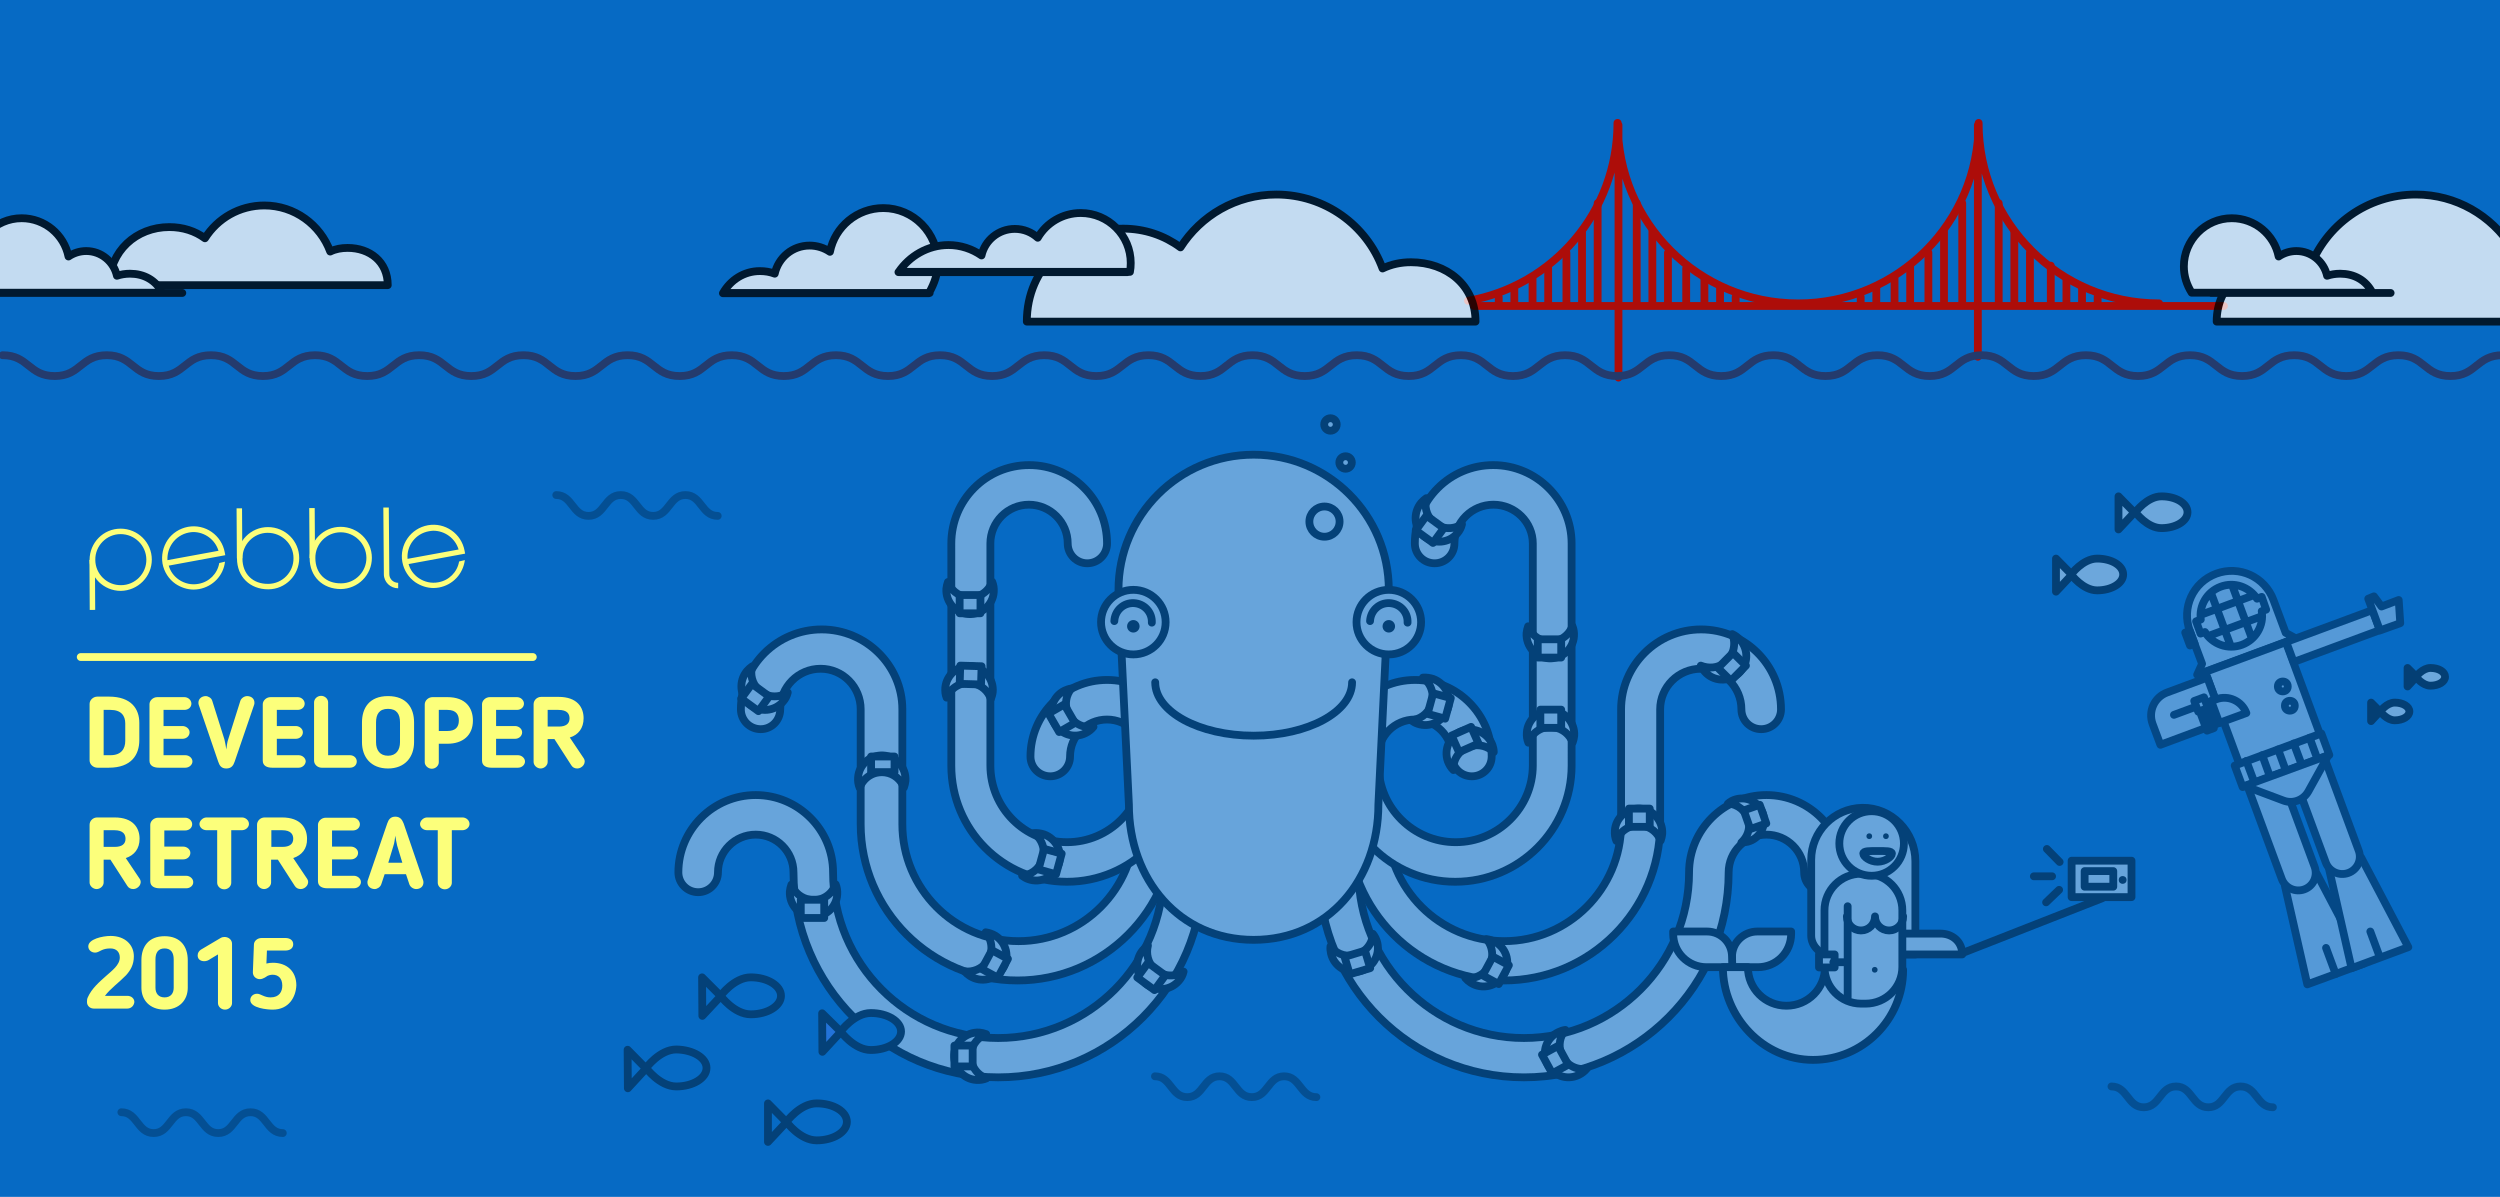 <svg xmlns="http://www.w3.org/2000/svg" viewBox="0 0 960 459.6"><path fill="#066AC4" d="M0 0h960v460H0z"/><g opacity=".41" fill="#FFF" stroke="#000" stroke-width="3" stroke-linecap="round" stroke-linejoin="round" stroke-miterlimit="10"><path d="M815.3 220.6c0 3.4-4.5 6.1-10 6.1s-10-6.1-10-6.1 4.5-6.1 10-6.1c5.6 0 10 2.7 10 6.1z"/><path d="M789.5 214.5l6.1 6.2-6.1 6.5z"/></g><g opacity=".41" fill="#FFF" stroke="#000" stroke-width="3" stroke-linecap="round" stroke-linejoin="round" stroke-miterlimit="10"><path d="M840 196.7c0 3.4-4.5 6.1-10 6.1s-10-6.1-10-6.1 4.5-6.1 10-6.1c5.6 0 10 2.7 10 6.1zM813.5 190.6l6.1 6.2-6.1 6.5z"/></g><path fill="none" stroke="#000" stroke-width="3" stroke-linecap="round" stroke-linejoin="round" stroke-miterlimit="10" d="M213.6 190.1c6.2 0 6.2 8 12.4 8s6.2-8 12.4-8 6.2 8 12.4 8 6.2-8 12.4-8 6.2 8 12.4 8M46.6 427.1c6.2 0 6.2 8 12.4 8s6.2-8 12.4-8 6.2 8 12.4 8 6.2-8 12.4-8 6.2 8 12.4 8M443.5 413.3c6.2 0 6.2 8 12.4 8s6.2-8 12.4-8 6.2 8 12.4 8 6.2-8 12.4-8 6.2 8 12.4 8M810.8 417.2c6.2 0 6.2 8 12.4 8s6.2-8 12.4-8 6.2 8 12.4 8 6.2-8 12.4-8 6.2 8 12.4 8" opacity=".25"/><g opacity=".39"><circle fill="#FFF" stroke="#000" stroke-width="3" stroke-linecap="round" stroke-linejoin="round" stroke-miterlimit="10" cx="510.9" cy="163" r="2.4"/><g fill="#FFF" stroke="#000" stroke-width="3" stroke-linecap="round" stroke-linejoin="round" stroke-miterlimit="10"><path d="M383.3 413.7c-43.3 0-78.6-35.3-78.6-78.7 0-8-6.5-14.5-14.5-14.5s-14.5 6.5-14.5 14.5c0 4.2-3.4 7.6-7.6 7.6-4.2 0-7.6-3.4-7.6-7.6 0-16.3 13.3-29.7 29.7-29.7 16.3 0 29.7 13.3 29.7 29.7 0 35 28.5 63.6 63.4 63.6s63.4-28.5 63.4-63.6c0-4.2 3.4-7.6 7.6-7.6 4.2 0 7.6 3.4 7.6 7.6 0 43.4-35.3 78.7-78.6 78.7z"/><path d="M390.7 376.5c-33.1 0-60.2-26.9-60.2-60v-44.1c0-8.6-6.8-15.6-15.4-15.6-8.6 0-15.5 7-15.5 15.6 0 4.2-3.3 7.6-7.5 7.6s-7.6-3.4-7.6-7.6c0-16.9 14-30.7 31-30.7s31 13.8 31 30.7v44.1c0 24.7 19.9 44.9 44.6 44.9 24.7 0 44.7-20.1 44.7-44.9 0-4.2 3.3-7.6 7.5-7.6s7.5 3.4 7.5 7.6c0 33.1-27 60-60.1 60z"/><path d="M454.5 290.5c0-16.2-13.2-29.4-29.4-29.4s-29.4 13.2-29.4 29.4c0 4.2 3.4 7.6 7.6 7.6 4.2 0 7.6-3.4 7.6-7.6 0-7.9 6.4-14.2 14.2-14.2s14.2 6.4 14.2 14.2c0 .5.1 1 .1 1.4-.2.6-.3 1.3-.3 2 0 16.3-13.1 29.5-29.4 29.5s-29.4-13.2-29.4-29.5v-85.2c0-8.2 6.6-14.9 14.8-14.9s14.9 6.7 14.9 14.9c0 4.2 3.4 7.6 7.5 7.6 4.2 0 7.6-3.4 7.6-7.6 0-16.6-13.3-30.1-29.9-30.1s-29.9 13.5-29.9 30.1V294c0 24.6 19.8 44.6 44.4 44.6 24.6 0 44.5-20 44.5-44.6 0-.5-.1-1-.2-1.4.5-.7.5-1.4.5-2.1zM585.2 413.7c43.3 0 78.6-35.3 78.6-78.7 0-8 6.5-14.5 14.5-14.5s14.5 6.5 14.5 14.5c0 4.2 3.4 7.6 7.6 7.6s7.6-3.4 7.6-7.6c0-16.3-13.3-29.7-29.7-29.7-16.3 0-29.7 13.3-29.7 29.7 0 35-28.5 63.6-63.4 63.6S521.7 370 521.7 335c0-4.2-3.4-7.6-7.6-7.6-4.2 0-7.6 3.4-7.6 7.6.1 43.4 35.3 78.7 78.7 78.7z"/><path d="M577.5 376.5c33.1 0 60-26.9 60-60v-44.1c0-8.6 7-15.6 15.6-15.6s15.6 7 15.6 15.6c0 4.2 3.4 7.6 7.6 7.6 4.2 0 7.6-3.4 7.6-7.6 0-16.9-13.7-30.7-30.7-30.7-16.9 0-30.7 13.8-30.7 30.7v44.1c0 24.7-20.2 44.9-44.9 44.9s-44.9-20.1-44.9-44.9c0-4.2-3.4-7.6-7.6-7.6s-7.6 3.4-7.6 7.6c.1 33.1 26.9 60 60 60z"/><path d="M514 290.5c0-16.2 13.2-29.4 29.4-29.4s29.4 13.2 29.4 29.4c0 4.2-3.4 7.6-7.6 7.6-4.2 0-7.6-3.4-7.6-7.6 0-7.9-6.4-14.2-14.2-14.2-7.9 0-14.2 6.4-14.2 14.2 0 .5-.1 1-.1 1.4.2.6.3 1.3.3 2 0 16.3 13.4 29.5 29.6 29.5s29.6-13.2 29.6-29.5v-85.2c0-8.2-6.8-14.9-15.1-14.9s-15 6.7-15 14.9c0 4.2-3.4 7.6-7.6 7.6s-7.6-3.4-7.6-7.6c0-16.6 13.5-30.1 30.1-30.1s30.1 13.5 30.1 30.1V294c0 24.6-20.1 44.6-44.7 44.6s-44.7-20-44.7-44.6c0-.5 0-1 .1-1.4-.1-.7-.2-1.4-.2-2.1z"/></g><path fill="#FFF" stroke="#000" stroke-width="3" stroke-linecap="round" stroke-linejoin="round" stroke-miterlimit="10" d="M481.4 360.9c-28.6 0-47.9-23.2-47.9-51.9l-4-82.5c0-28.6 23.2-51.9 51.9-51.9s51.9 23.2 51.9 51.9l-4 82.5c0 28.7-19.2 51.9-47.9 51.9z"/><circle fill="#FFF" stroke="#000" stroke-width="3" stroke-linecap="round" stroke-linejoin="round" stroke-miterlimit="10" cx="435.2" cy="238.9" r="12.4"/><path fill="none" stroke="#000" stroke-width="3" stroke-linecap="round" stroke-linejoin="round" stroke-miterlimit="10" d="M427.9 238.5c.2-4 3.5-7.1 7.5-6.9s7.1 3.5 6.9 7.5"/><circle cx="435.2" cy="240.5" r="2.4"/><circle fill="#FFF" stroke="#000" stroke-width="3" stroke-linecap="round" stroke-linejoin="round" stroke-miterlimit="10" cx="533.3" cy="238.9" r="12.4"/><path fill="none" stroke="#000" stroke-width="3" stroke-linecap="round" stroke-linejoin="round" stroke-miterlimit="10" d="M526.1 238.5c.2-4 3.5-7.1 7.5-6.9 4 .2 7.1 3.5 6.9 7.5"/><circle cx="533.3" cy="240.5" r="2.4"/><path fill="#FFF" stroke="#000" stroke-width="3" stroke-linecap="round" stroke-linejoin="round" stroke-miterlimit="10" d="M519.2 262c0 11.3-16.9 20.5-37.8 20.5s-37.8-9.2-37.8-20.5"/><g fill="#FFF" stroke="#000" stroke-width="3" stroke-linecap="round" stroke-linejoin="round" stroke-miterlimit="10"><path d="M372.9 404.3c.5-3.4 2.8-6.1 5.8-7.2-.8-.3-1.7-.5-2.6-.6-5-.3-9.4 3.5-9.7 8.5-.3 5 3.5 9.4 8.5 9.7 1.4.1 2.7-.1 3.9-.6-4-1.5-6.5-5.5-5.9-9.8z"/><path d="M366.5 401.5h7v8h-7z"/></g><g fill="#FFF" stroke="#000" stroke-width="3" stroke-linecap="round" stroke-linejoin="round" stroke-miterlimit="10"><path d="M339.9 296.6c3.4.5 6.1 2.8 7.2 5.8.3-.8.5-1.7.6-2.6.3-5-3.5-9.4-8.5-9.7-5-.3-9.4 3.5-9.7 8.5-.1 1.4.1 2.7.6 3.9 1.5-4 5.5-6.5 9.8-5.9z"/><path d="M334.5 290.5h9v6h-9z"/></g><g fill="#FFF" stroke="#000" stroke-width="3" stroke-linecap="round" stroke-linejoin="round" stroke-miterlimit="10"><path d="M371.2 229.3c-3.4-.5-6.1-2.8-7.2-5.8-.3.8-.5 1.7-.6 2.6-.3 5 3.5 9.4 8.5 9.7 5 .3 9.4-3.5 9.7-8.5.1-1.4-.1-2.7-.6-3.9-1.5 4.1-5.5 6.6-9.8 5.9z"/><path d="M368.5 228.5h8v7h-8z"/></g><g fill="#FFF" stroke="#000" stroke-width="3" stroke-linecap="round" stroke-linejoin="round" stroke-miterlimit="10"><path d="M311.1 345.5c-3.4-.5-6.1-2.8-7.2-5.8-.3.8-.5 1.7-.6 2.6-.3 5 3.5 9.4 8.5 9.7 5 .3 9.4-3.5 9.7-8.5.1-1.4-.1-2.7-.6-3.9-1.5 4.1-5.5 6.6-9.8 5.9z"/><path d="M307.5 345.5h9v7h-9z"/></g><g fill="#FFF" stroke="#000" stroke-width="3" stroke-linecap="round" stroke-linejoin="round" stroke-miterlimit="10"><path d="M594 246.3c-3.4-.5-6.1-2.8-7.2-5.8-.3.8-.5 1.7-.6 2.6-.3 5 3.5 9.4 8.5 9.7 5 .3 9.4-3.5 9.7-8.5.1-1.4-.1-2.7-.6-3.9-1.4 4-5.5 6.5-9.8 5.9z"/><path d="M590.5 245.5h9v7h-9z"/></g><g fill="#FFF" stroke="#000" stroke-width="3" stroke-linecap="round" stroke-linejoin="round" stroke-miterlimit="10"><path d="M596.7 279.3c3.4.5 6.1 2.8 7.2 5.8.3-.8.5-1.7.6-2.6.3-5-3.5-9.4-8.5-9.7-5-.3-9.4 3.5-9.7 8.5-.1 1.4.1 2.7.6 3.9 1.4-4.1 5.5-6.6 9.8-5.9z"/><path d="M591.5 272.5h8v7h-8z"/></g><g fill="#FFF" stroke="#000" stroke-width="3" stroke-linecap="round" stroke-linejoin="round" stroke-miterlimit="10"><path d="M630.5 317c3.4.5 6.1 2.8 7.2 5.8.3-.8.5-1.7.6-2.6.3-5-3.5-9.4-8.5-9.7-5-.3-9.4 3.5-9.7 8.5-.1 1.4.1 2.7.6 3.9 1.4-4 5.5-6.5 9.8-5.9z"/><path d="M625.5 310.5h8v7h-8z"/></g><g fill="#FFF" stroke="#000" stroke-width="3" stroke-linecap="round" stroke-linejoin="round" stroke-miterlimit="10"><path d="M671.5 315.4c.6 3.1-.6 6.1-2.8 8.1.8 0 1.7-.1 2.5-.3 4.5-1.2 7.1-5.9 5.9-10.4-1.2-4.5-5.9-7.1-10.4-5.9-1.2.3-2.3.9-3.2 1.7 3.8.1 7.2 2.9 8 6.8z"/><path d="M678.26 316.205l-6.132 2.155-2.52-7.17 6.133-2.155z" stroke-width="3"/></g><g fill="#FFF" stroke="#000" stroke-width="3" stroke-linecap="round" stroke-linejoin="round" stroke-miterlimit="10"><path d="M662.3 254.5c-2.7 2.1-6.2 2.3-9.2 1.1.4.8.9 1.6 1.5 2.3 3.3 3.8 9.1 4.1 12.9.8 3.8-3.3 4.1-9.1.8-12.9-.9-1-2-1.8-3.1-2.3 1.6 3.8.5 8.4-2.9 11z"/><path d="M664.667 261.425l-4.973-4.927 5.77-5.825 4.974 4.927z"/></g><g fill="#FFF" stroke="#000" stroke-width="3" stroke-linecap="round" stroke-linejoin="round" stroke-miterlimit="10"><path d="M410 273.5c-1.3-3.2-.6-6.6 1.4-9.1-.9.1-1.7.4-2.6.8-4.5 2.2-6.4 7.7-4.1 12.2 2.2 4.5 7.7 6.4 12.2 4.1 1.2-.6 2.2-1.4 3-2.4-4.2.7-8.3-1.6-9.9-5.6z"/><path d="M402.618 274.005l6.058-3.507 4.108 7.098-6.06 3.506z"/></g><g fill="#FFF" stroke="#000" stroke-width="3" stroke-linecap="round" stroke-linejoin="round" stroke-miterlimit="10"><path d="M400 330.9c-1.4 3.1-4.3 5.1-7.5 5.4.7.5 1.5 1 2.4 1.3 4.8 1.7 9.9-.9 11.6-5.6 1.7-4.8-.9-9.9-5.6-11.6-1.3-.4-2.6-.6-3.9-.5 3.4 2.5 4.8 7 3 11z"/><path d="M405.52 335.716l-6.75-1.852 2.17-7.908 6.75 1.852z" stroke-width="3"/></g><g fill="#FFF" stroke="#000" stroke-width="3" stroke-linecap="round" stroke-linejoin="round" stroke-miterlimit="10"><path d="M549.4 271.2c-1.4 3.1-4.3 5.1-7.5 5.4.7.5 1.5 1 2.4 1.3 4.8 1.7 9.9-.9 11.6-5.6 1.7-4.8-.9-9.9-5.6-11.6-1.3-.4-2.6-.6-3.9-.5 3.4 2.5 4.7 7 3 11z"/><path d="M554.94 275.972l-6.75-1.852 2.17-7.908 6.75 1.852z" stroke-width="3"/></g><g fill="#FFF" stroke="#000" stroke-width="3" stroke-linecap="round" stroke-linejoin="round" stroke-miterlimit="10"><path d="M373.5 262.4c3.4.6 6 3 7 6 .3-.8.6-1.7.7-2.6.5-5-3.2-9.5-8.2-10-5-.5-9.5 3.2-10 8.2-.1 1.4 0 2.7.5 3.9 1.6-3.9 5.7-6.3 10-5.5z"/><path d="M376.93 255.842l-.213 6.996-8.196-.248.213-6.996z" stroke-width="3"/></g><g fill="#FFF" stroke="#000" stroke-width="3" stroke-linecap="round" stroke-linejoin="round" stroke-miterlimit="10"><path d="M519.5 366.9c-3.4.5-6.6-.9-8.6-3.5-.1.9 0 1.8.2 2.7 1.1 4.9 6 8 10.9 6.9 4.9-1.1 8-6 6.9-10.9-.3-1.3-.9-2.5-1.7-3.5-.2 4.2-3.4 7.7-7.7 8.3z"/><path d="M518.306 374.12l-2.012-6.705 7.854-2.356 2.012 6.703z" stroke-width="3"/></g><g fill="#FFF" stroke="#000" stroke-width="3" stroke-linecap="round" stroke-linejoin="round" stroke-miterlimit="10"><path d="M291.2 264.8c-2.4-2.4-3.2-5.8-2.4-8.9-.7.5-1.4 1.1-2 1.8-3.2 3.9-2.7 9.6 1.1 12.8 3.9 3.2 9.6 2.7 12.8-1.1.9-1 1.5-2.2 1.8-3.5-3.5 2.3-8.2 2-11.3-1.1z"/><path d="M284.616 268.24l4.132-5.65 6.62 4.84-4.133 5.65z" stroke-width="3"/></g><g fill="#FFF" stroke="#000" stroke-width="3" stroke-linecap="round" stroke-linejoin="round" stroke-miterlimit="10"><path d="M443.2 372c-2.4-2.4-3.2-5.8-2.4-8.9-.7.5-1.4 1.1-2 1.8-3.2 3.9-2.7 9.6 1.1 12.8 3.9 3.2 9.6 2.7 12.8-1.1.9-1 1.5-2.2 1.8-3.5-3.5 2.3-8.2 1.9-11.3-1.1z"/><path d="M436.71 375.36l4.132-5.65 6.62 4.84-4.133 5.65z" stroke-width="3"/></g><g fill="#FFF" stroke="#000" stroke-width="3" stroke-linecap="round" stroke-linejoin="round" stroke-miterlimit="10"><path d="M550.1 200.2c-2.4-2.4-3.2-5.8-2.4-8.9-.7.5-1.4 1.1-2 1.8-3.2 3.9-2.7 9.6 1.1 12.8 3.9 3.2 9.6 2.7 12.8-1.1.9-1 1.5-2.2 1.8-3.5-3.5 2.3-8.2 2-11.3-1.1z"/><path d="M543.65 203.646l4.13-5.65 6.62 4.84-4.132 5.65z" stroke-width="3"/></g><g fill="#FFF" stroke="#000" stroke-width="3" stroke-linecap="round" stroke-linejoin="round" stroke-miterlimit="10"><path d="M571.2 372c-2 2.7-5.3 4-8.5 3.6.6.7 1.3 1.3 2.1 1.8 4.3 2.7 9.9 1.4 12.6-2.9 2.7-4.3 1.4-9.9-2.9-12.6-1.2-.7-2.4-1.1-3.7-1.3 2.7 3.1 3 7.9.4 11.4z"/><path d="M575.517 377.876l-6.162-3.32 3.89-7.22 6.162 3.32z" stroke-width="3"/></g><g fill="#FFF" stroke="#000" stroke-width="3" stroke-linecap="round" stroke-linejoin="round" stroke-miterlimit="10"><path d="M378.9 369.4c-2 2.7-5.3 4-8.5 3.6.6.7 1.3 1.3 2.1 1.8 4.3 2.7 9.9 1.4 12.6-2.9 2.7-4.3 1.4-9.9-2.9-12.6-1.2-.7-2.4-1.1-3.7-1.3 2.7 3.2 3 7.9.4 11.4z"/><path d="M383.16 375.42L377 372.1l3.89-7.218 6.162 3.32z" stroke-width="3"/></g><g fill="#FFF" stroke="#000" stroke-width="3" stroke-linecap="round" stroke-linejoin="round" stroke-miterlimit="10"><path d="M599.5 404.6c-1.2-3.2-.5-6.7 1.6-9.1-.9.1-1.8.4-2.6.8-4.6 2.1-6.6 7.5-4.4 12.1 2.1 4.6 7.5 6.6 12.1 4.4 1.2-.6 2.3-1.4 3.1-2.4-4.2.7-8.3-1.7-9.8-5.8z"/><path d="M592.126 404.992l6.144-3.355 3.93 7.196-6.143 3.355z" stroke-width="3"/></g><g fill="#FFF" stroke="#000" stroke-width="3" stroke-linecap="round" stroke-linejoin="round" stroke-miterlimit="10"><path d="M564.7 286.5c3.3-.9 6.7.1 8.9 2.3 0-.9-.2-1.8-.5-2.7-1.7-4.7-7-7.1-11.7-5.4-4.7 1.7-7.1 7-5.4 11.7.5 1.3 1.2 2.4 2.1 3.3-.3-4.1 2.4-8 6.6-9.2z"/><path d="M564.907 279.115l2.845 6.396-7.493 3.332-2.845-6.396z" stroke-width="3"/></g><circle fill="#FFF" stroke="#000" stroke-width="3" stroke-linecap="round" stroke-linejoin="round" stroke-miterlimit="10" cx="508.6" cy="200.3" r="5.8"/><circle fill="#FFF" stroke="#000" stroke-width="3" stroke-linecap="round" stroke-linejoin="round" stroke-miterlimit="10" cx="516.7" cy="177.6" r="2.4"/><g fill="none" stroke="#000" stroke-width="3" stroke-linecap="round" stroke-linejoin="round" stroke-miterlimit="10"><path d="M271.3 410.1c0 3.9-5.2 7.1-11.6 7.1-6.4 0-11.6-7.1-11.6-7.1s5.2-7.1 11.6-7.1c6.4.1 11.6 3.2 11.6 7.1zM241 403.1l7.1 7.2-7 7.6z"/></g><g stroke="#000" stroke-width="3" stroke-linecap="round" stroke-linejoin="round" stroke-miterlimit="10"><path fill="#066AC4" d="M346 396.1c0 3.9-5.2 7.1-11.6 7.1-6.4 0-11.6-7.1-11.6-7.1s5.2-7.1 11.6-7.1c6.4 0 11.6 3.2 11.6 7.1z"/><path fill="#5081F9" d="M315.7 389.1l7.2 7.1-7.1 7.7z"/></g><g fill="none" stroke="#000" stroke-width="3" stroke-linecap="round" stroke-linejoin="round" stroke-miterlimit="10"><path d="M299.9 382.4c0 3.9-5.2 7.1-11.6 7.1-6.4 0-11.6-7.1-11.6-7.1s5.2-7.1 11.6-7.1c6.4 0 11.6 3.2 11.6 7.1z"/><path d="M269.6 375.3l7.2 7.2-7.1 7.6z"/></g><g fill="none" stroke="#000" stroke-width="3" stroke-linecap="round" stroke-linejoin="round" stroke-miterlimit="10"><path d="M325.2 430.8c0 3.9-5.2 7.1-11.6 7.1-6.4 0-11.6-7.1-11.6-7.1s5.2-7.1 11.6-7.1c6.4 0 11.6 3.1 11.6 7.1zM294.9 423.7l7.1 7.2-7.1 7.6z"/></g><g><path fill="#FFF" stroke="#000" stroke-width="3" stroke-linecap="round" stroke-linejoin="round" stroke-miterlimit="10" d="M695.5 330.2c0-10.9 8.7-19.8 19.6-20 11.2-.2 20.4 9.2 20.4 20.5v35.8h-33.1c-3.7 0-6.9-3.5-6.9-7.2v-29.1z"/><path fill="#FFF" stroke="#000" stroke-width="3" stroke-linecap="round" stroke-linejoin="round" stroke-miterlimit="10" d="M745.1 358.5c.4 0-.3 0 0 0 4.5 0 8.4 3 8.4 8h-28v-8h19.6z"/><g fill="#FFF" stroke="#000" stroke-width="3" stroke-linecap="round" stroke-linejoin="round" stroke-miterlimit="10"><path d="M665.1 371.4h9.9c7.1 0 12.8-5.7 12.8-12.8v-.9h-13c-5.3 0-9.7 4.3-9.7 9.6v4.1z"/><path d="M665.2 371.4h-9.9c-7.1 0-12.8-5.7-12.8-12.8v-.9h13c5.3 0 9.6 4.3 9.6 9.7l.1 4z"/></g><path fill="#FFF" stroke="#000" stroke-width="3" stroke-linecap="round" stroke-linejoin="round" stroke-miterlimit="10" d="M700.8 371.4c0 8.2-6.6 14.8-14.8 14.8s-14.8-6.6-14.8-14.8h-9.6c0 19.1 15.5 35.6 34.6 35.6s34.6-15.5 34.6-34.6"/><path fill="#FFF" stroke="#000" stroke-width="3" stroke-linecap="round" stroke-linejoin="round" stroke-miterlimit="10" d="M730.5 349.6c0-7.8-6.3-14.1-14.1-14.1h-1.7c-7.8 0-14.1 6.3-14.1 14.1v21.7c0 7.8 6.3 14.1 14.1 14.1h1.7c7.8 0 14.1-6.3 14.1-14.1v-21.7z"/><g fill="none" stroke="#000" stroke-width="3" stroke-linecap="round" stroke-linejoin="round" stroke-miterlimit="10"><path d="M720 351.9c0 3 2.4 5.4 5.4 5.4s5.4-2.4 5.4-5.4M709.2 351.9c0 3 2.4 5.4 5.4 5.4s5.4-2.4 5.4-5.4"/></g><circle cx="719.9" cy="372.4" r="1.1"/><circle fill="#FFF" stroke="#000" stroke-width="3" stroke-linecap="round" stroke-linejoin="round" stroke-miterlimit="10" cx="718.7" cy="323.9" r="12.4"/><path fill="none" stroke="#000" stroke-width="3" stroke-linecap="round" stroke-linejoin="round" stroke-miterlimit="10" d="M709.5 348v35"/><circle cx="724.2" cy="321.1" r="1.1"/><circle cx="717.8" cy="321.1" r="1.1"/><path fill="#FFF" stroke="#000" stroke-width="3" stroke-linecap="round" stroke-linejoin="round" stroke-miterlimit="10" d="M715.5 327.8c0 1.1 2.5 3.1 5.5 3.1s5.5-2 5.5-3.1-2.5-1-5.5-1-5.5-.1-5.5 1z"/><path fill="none" stroke="#000" stroke-width="3" stroke-linecap="round" stroke-linejoin="round" stroke-miterlimit="10" d="M753.5 366l53.8-21.1"/><path fill="#FFF" stroke="#000" stroke-width="3" stroke-linecap="round" stroke-linejoin="round" stroke-miterlimit="10" d="M795.5 330.5h23v14h-23z"/><path fill="#FFF" stroke="#000" stroke-width="3" stroke-linecap="round" stroke-linejoin="round" stroke-miterlimit="10" d="M800.5 334.5h11v6h-11z"/><path fill="none" stroke="#000" stroke-width="3" stroke-linecap="round" stroke-linejoin="round" stroke-miterlimit="10" d="M781 336.5h7M786 326l4.9 5M785.7 346.5l5-4.8"/><path fill="#FFF" stroke="#000" stroke-width="3" stroke-linecap="round" stroke-linejoin="round" stroke-miterlimit="10" d="M698.5 366.5h6v5h-6z"/><path fill="none" stroke="#000" stroke-width="3" stroke-linecap="round" stroke-linejoin="round" stroke-miterlimit="10" d="M704 369.5h5"/><circle cx="815.1" cy="337.9" r="1.5"/></g></g><g opacity=".32" fill="#FFF" stroke="#000" stroke-width="3" stroke-linecap="round" stroke-linejoin="round" stroke-miterlimit="10"><path d="M907.8 370l-21.8 8-8.6-37.8 12.3-4.6z"/><path d="M924.8 363.7l-21.8 8.1-8.6-37.9 12.3-4.6zM913.9 367.7l-3.7-10M896.9 374l-3.7-10M884.9 341.5c-3.5 1.3-7.4-.5-8.7-4l-13-35.2 12.6-4.7 13 35.2c1.3 3.5-.4 7.4-3.9 8.7z"/><path d="M901.8 335.2c-3.5 1.3-7.4-.5-8.7-4l-13-35.2 12.6-4.7 13 35.2c1.4 3.5-.4 7.4-3.9 8.7zM843.7 259.1l1.9-4.2-4.7-12.6c-3.3-8.9 1.2-18.7 10.1-22 8.9-3.3 18.7 1.2 22 10.1l4.7 12.6 3.8 2.1-37.8 14z"/><path d="M868.5 229.2l-1.8.7c-3-4.5-8.7-6.6-14-4.6-5.3 2-8.3 7.3-7.6 12.6l-1.8.7 1.7 4.7 1.7-.6c2.9 4.7 8.8 6.9 14.2 4.9s8.5-7.5 7.6-12.9l1.7-.6-1.7-4.9zM849 227.6l7.6 20.5M857.1 224.6l7.6 20.5M865.6 228.5l-20.5 7.6M868.6 236.6l-20.5 7.6"/><path d="M842.74 247.212l-1.78.66-1.84-4.972 1.782-.66zM846.824 258.03l30.95-11.45 13.048 35.264-30.95 11.45zM858.114 293.98l33.295-12.32 3.053 8.255-33.296 12.318z" stroke-width="3"/><path d="M862.6 292.2l3.1 8.3M868.7 290l3 8.3M874.8 287.8l3 8.2M880.8 285.5l3.1 8.3M886.9 283.3l3 8.2"/><circle cx="876.6" cy="263.6" r="1.9"/><circle cx="879.3" cy="271" r="1.9"/><path d="M853.8 277l-24.2 9-3-8c-1.8-4.9.7-10.3 5.6-12.1l15.4-5.7 6.2 16.8zM849.7 269l-14.9 5.5"/><path d="M842.586 269.16l3.752-1.388 1.526 4.127-3.75 1.387zM844.917 273.634l2.626-.97 2.568 6.94-2.625.97z" stroke-width="3"/><path d="M852.2 277.6l10.4-3.8c-1.7-4.6-6.9-7-11.5-5.3l-2 .7 3.1 8.4z"/><path d="M877.916 246.52l33.108-12.248 2.846 7.69-33.108 12.25z" stroke-width="3"/><path d="M921.7 239.3l-7.8 2.8-4.5-12.2 2.2-.9 2.9 3.9 6.6-2.5zM894.1 290l-7.7 13.9c-1.9 3.4-6 4.9-9.6 3.5l-14.9-5.6 32.2-11.8z"/></g><g opacity=".41" fill="#FFF" stroke="#000" stroke-width="3" stroke-linecap="round" stroke-linejoin="round" stroke-miterlimit="10"><path d="M925.2 273.2c0 1.9-2.5 3.4-5.6 3.4-3.1 0-5.6-3.4-5.6-3.4s2.5-3.4 5.6-3.4c3.1 0 5.6 1.5 5.6 3.4zM910.5 269.8l3.4 3.4-3.4 3.7z"/></g><g opacity=".41" fill="#FFF" stroke="#000" stroke-width="3" stroke-linecap="round" stroke-linejoin="round" stroke-miterlimit="10"><path d="M938.9 259.9c0 1.9-2.5 3.4-5.6 3.4-3.1 0-5.6-3.4-5.6-3.4s2.5-3.4 5.6-3.4c3.2 0 5.6 1.5 5.6 3.4z"/><path d="M924.5 256.5l3.4 3.4-3.4 3.7z"/></g><g fill="#FCFF7B"><path d="M41.8 294.8h-4.4c-1.6 0-3-1.3-3-2.8v-21.7c0-1.5 1.4-2.8 3-2.8h4.4c8.7 0 11.7 4.8 11.7 10.1v6.6c0 5.6-3 10.6-11.7 10.6zm6.3-17c0-2.9-1.5-5.2-5.7-5.2h-2.6V290h2.6c4.2 0 5.7-2.5 5.7-5.5v-6.7zM71.2 294.8H61c-1.9 0-3.6-.7-3.6-2.7v-21.7c0-1.3 1.3-2.7 3-2.7h10.4c1.5 0 2.7 1.2 2.7 2.5 0 1.4-1.2 2.4-2.7 2.4h-8v6.2h7.3c1.3 0 2.7 1 2.7 2.4s-1.2 2.5-2.7 2.5h-7.3v6.3h8.4c1.4 0 2.7 1.1 2.7 2.4 0 1.3-1.3 2.4-2.7 2.4zM92.3 269.1c.4-1.1 1.6-1.8 2.6-1.8 1.6 0 2.8 1 2.8 2.5 0 .2 0 .7-.1.8l-7.5 21.9c-.5 1.5-1.3 2.6-3.2 2.6s-2.6-1.1-3.1-2.6l-7.5-21.9c-.1-.2-.1-.7-.1-.8 0-1.5 1.3-2.5 2.8-2.5.9 0 2.2.7 2.5 1.8l4.7 14.9c.3 1.1.5 2.6.7 3.8.2-1.2.3-2.7.7-3.8l4.7-14.9zM114.7 294.8h-10.2c-1.9 0-3.6-.7-3.6-2.7v-21.7c0-1.3 1.3-2.7 3-2.7h10.4c1.5 0 2.7 1.2 2.7 2.5 0 1.4-1.2 2.4-2.7 2.4h-8v6.2h7.3c1.3 0 2.7 1 2.7 2.4s-1.2 2.5-2.7 2.5h-7.3v6.3h8.4c1.4 0 2.7 1.1 2.7 2.4-.1 1.3-1.3 2.4-2.7 2.4zM134.4 294.8h-10.9c-1.5 0-2.9-1.2-2.9-2.7v-22.4c0-1.3 1.2-2.5 2.7-2.5 1.5 0 2.7 1.2 2.7 2.5V290h8.4c1.4 0 2.6 1 2.6 2.4s-1.1 2.4-2.6 2.4zM139 285v-7.6c0-5.5 2.8-10.1 10-10.1s10 4.6 10 10.1v7.6c0 5.6-3.4 10.1-10 10.1s-10-4.4-10-10.1zm5.4-7.6v7.6c0 3.1 1.5 5.2 4.6 5.2s4.6-2.2 4.6-5.2v-7.6c0-3.1-1.2-5.2-4.6-5.2-3.4 0-4.6 2.1-4.6 5.2zM168.5 285.6v7.1c0 1.3-1.2 2.5-2.7 2.5-1.4 0-2.7-1.2-2.7-2.5v-22.2c0-1.5 1.4-2.8 3-2.8h5.7c7.2 0 9.8 4.3 9.8 9 0 5.7-3.9 8.9-9.8 8.9h-3.3zm0-4.9h3.3c2.9 0 4.4-1.3 4.4-4 0-2-.8-4.1-4.4-4.1h-3.3v8.1zM198.9 294.8h-10.2c-1.9 0-3.6-.7-3.6-2.7v-21.7c0-1.3 1.3-2.7 3-2.7h10.4c1.5 0 2.7 1.2 2.7 2.5 0 1.4-1.2 2.4-2.7 2.4h-8v6.2h7.3c1.3 0 2.7 1 2.7 2.4s-1.2 2.5-2.7 2.5h-7.3v6.3h8.4c1.4 0 2.7 1.1 2.7 2.4 0 1.3-1.2 2.4-2.7 2.4zM218.8 283.2l5.3 7.9c1.3 1.9-.6 4-2.4 4-1 0-1.8-.4-2.3-1.2l-6.5-10.1h-2.6v8.8c0 1.3-1.3 2.5-2.7 2.5-1.4 0-2.7-1.2-2.7-2.5v-22.2c0-1.5 1.3-2.8 2.9-2.8h6.7c7.2 0 9.6 4.1 9.6 8.2 0 3.8-2 6.4-5.3 7.4zm-4.4-10.6h-4.1v6.4h4.3c2.7 0 4.1-1.1 4.1-3.1 0-1.7-.8-3.3-4.3-3.3zM48.3 329.5l5.3 7.9c1.3 1.9-.6 4-2.4 4-1 0-1.8-.4-2.3-1.2l-6.5-10.1h-2.6v8.8c0 1.3-1.3 2.5-2.7 2.5-1.4 0-2.7-1.2-2.7-2.5v-22.2c0-1.5 1.3-2.8 2.9-2.8H44c7.2 0 9.6 4.1 9.6 8.2 0 3.8-2 6.3-5.3 7.4zm-4.4-10.7h-4.1v6.4h4.3c2.7 0 4.1-1.1 4.1-3.1 0-1.6-.8-3.3-4.3-3.3zM71.6 341.1H61.3c-1.9 0-3.6-.7-3.6-2.7v-21.7c0-1.3 1.3-2.7 3-2.7h10.4c1.5 0 2.7 1.2 2.7 2.5 0 1.4-1.2 2.4-2.7 2.4h-8v6.2h7.3c1.3 0 2.7 1 2.7 2.4s-1.2 2.5-2.7 2.5h-7.3v6.3h8.4c1.4 0 2.7 1.1 2.7 2.4.1 1.3-1.2 2.4-2.6 2.4zM83.4 318.8h-4.1c-1.5 0-2.7-1.1-2.7-2.4 0-1.1 1.2-2.5 2.7-2.5h13.6c1.4 0 2.7 1.1 2.7 2.5 0 1.3-1.3 2.4-2.7 2.4h-4.1V339c0 1.3-1.2 2.5-2.7 2.5-1.5 0-2.7-1.2-2.7-2.5v-20.2zM112.6 329.5l5.3 7.9c1.3 1.9-.6 4-2.4 4-1 0-1.8-.4-2.3-1.2l-6.5-10.1h-2.6v8.8c0 1.3-1.3 2.5-2.7 2.5-1.4 0-2.7-1.2-2.7-2.5v-22.2c0-1.5 1.3-2.8 2.9-2.8h6.7c7.2 0 9.6 4.1 9.6 8.2.1 3.8-2 6.3-5.3 7.4zm-4.3-10.7h-4.1v6.4h4.3c2.7 0 4.1-1.1 4.1-3.1 0-1.6-.8-3.3-4.3-3.3zM135.9 341.1h-10.2c-1.9 0-3.6-.7-3.6-2.7v-21.7c0-1.3 1.3-2.7 3-2.7h10.4c1.5 0 2.7 1.2 2.7 2.5 0 1.4-1.2 2.4-2.7 2.4h-8v6.2h7.3c1.3 0 2.7 1 2.7 2.4s-1.2 2.5-2.7 2.5h-7.3v6.3h8.4c1.4 0 2.7 1.1 2.7 2.4 0 1.3-1.2 2.4-2.7 2.4zM146.4 339.6c-.4 1.1-1.6 1.8-2.5 1.8-1.5 0-2.8-1-2.8-2.5 0-.2 0-.7.1-.8l7.5-21.9c.5-1.5 1.3-2.6 3.1-2.6s2.6 1.1 3.2 2.6l7.5 21.9c.1.2.1.7.1.8 0 1.5-1.2 2.5-2.8 2.5-1 0-2.2-.7-2.6-1.8l-1.3-3.9h-8.2l-1.3 3.9zm6.1-14.9c-.3-1.1-.5-2.6-.7-3.8-.2 1.2-.3 2.7-.7 3.8l-2 6.6h5.4l-2-6.6zM168.1 318.8H164c-1.5 0-2.7-1.1-2.7-2.4 0-1.1 1.2-2.5 2.7-2.5h13.6c1.4 0 2.7 1.1 2.7 2.5 0 1.3-1.3 2.4-2.7 2.4h-4.1V339c0 1.3-1.2 2.5-2.7 2.5-1.5 0-2.7-1.2-2.7-2.5v-20.2zM48.8 387.3H36.1c-1.6 0-2.7-1.1-2.7-2.5 0-.5 0-1.2.3-1.8 1.5-3.4 4.4-5.9 7.1-8.3 2.1-1.9 5.2-4.1 5.2-7 0-2-1.2-3.5-3.6-3.5-1.3 0-2.3.2-3.2.6-.8.3-1.6 1-2.7 1-1.3 0-2.6-.9-2.6-2.4 0-2.8 5.5-4 8.6-4 5.6 0 8.9 3.5 8.9 7.8 0 3.3-1.3 5.4-3 7.3-2.6 2.7-6 5.1-8.1 7.9h8.6c1.5 0 2.7 1 2.7 2.4-.2 1.5-1.3 2.5-2.8 2.5zM72.1 368.7v10.6c0 4.7-3.2 8.4-8.9 8.4s-8.9-3.7-8.9-8.4v-10.6c0-5.1 2.7-9.2 8.9-9.2s8.9 4.1 8.9 9.2zm-12.4-.3v10.9c0 2.2 1.2 3.7 3.5 3.7s3.5-1.5 3.5-3.7v-10.9c0-2.5-1-4.2-3.5-4.2s-3.5 1.7-3.5 4.2zM83.7 366.5l-3 1.8c-.7.5-1.4.8-2.3.8-1.2 0-2.5-.6-2.5-2.2 0-1 .5-1.7 1.2-2.2l7.6-4.5c.5-.3 1-.4 1.5-.4 1.6 0 2.9 1.1 2.9 2.6v22.8c0 1.3-1.2 2.5-2.7 2.5-1.5 0-2.7-1.2-2.7-2.5v-18.7zM104.7 387.7c-1.8 0-8.6-.5-8.6-3.7 0-1.3 1.1-2.4 2.6-2.4s2.6 1.4 5.2 1.4c3.4 0 4.5-2.3 4.5-4.5 0-2.9-1.6-4.2-3.7-4.2-.8 0-1.5.2-2.1.5 0 0-1.5 1.2-2.8 1.2-1.5 0-2.7-1.1-2.7-2.6l.4-10.6c0-1.6 1.5-2.6 2.9-2.6h9.3c1.4 0 2.9.7 2.9 2.4s-1.5 2.4-2.9 2.4h-7.2l-.2 5c.8-.2 1.7-.3 2.5-.3 5.3 0 9 3.2 9 8.7-.2 4.4-2.8 9.3-9.1 9.3z"/></g><g fill="#FCFF7B"><path d="M46.4 226.9c-6.6 0-12-5.3-12-11.9 0-6.6 5.3-12 11.9-12 6.6 0 12 5.3 12 11.9 0 6.5-5.3 11.9-11.9 12zm-.1-21.8c-5.4 0-9.8 4.5-9.7 9.9 0 5.4 4.5 9.8 9.9 9.7 5.4 0 9.8-4.5 9.7-9.9s-4.5-9.7-9.9-9.7z"/><path d="M34.342 215.01l2.1-.012.117 19.2-2.1.013zM103 226.3c-7 0-12-4.8-12-11.9 0-6.6 5.3-12 11.9-12 6.6 0 12 5.3 12 11.9 0 6.6-5.3 12-11.9 12zm-.2-21.7c-5.4 0-9.8 4.5-9.7 9.9 0 5.9 4 9.8 9.9 9.7 5.4 0 9.8-4.5 9.7-9.9 0-5.4-4.5-9.7-9.9-9.7z"/><path d="M90.843 195.21l2.1-.012.117 19.2-2.1.012zM130.9 226.2c-7 0-12-4.8-12-11.9 0-6.6 5.3-12 11.9-12 6.6 0 12 5.3 12 11.9s-5.3 11.9-11.9 12zm-.1-21.8c-5.4 0-9.8 4.5-9.7 9.9 0 5.9 4 9.8 9.9 9.7 5.4 0 9.8-4.5 9.7-9.9-.1-5.3-4.5-9.7-9.9-9.7z"/><path d="M118.744 195.11l2.1-.012.117 19.2-2.1.012zM152.9 225.9c-3 0-5.5-2.4-5.5-5.4l-.2-25.6h2.1l.2 25.6c0 1.8 1.5 3.3 3.4 3.3v2.1zM84.2 216.2c-.7 4.1-3.9 7.3-8 8-2.6.5-5.3-.1-7.5-1.6-1.9-1.3-3.3-3.2-3.9-5.4l21.7-4-.2-1.1c-1.2-6.6-7.5-11-14.1-9.8-3.2.6-6 2.4-7.8 5-1.8 2.7-2.5 5.9-2 9.1.6 3.2 2.4 6 5 7.8 2.1 1.4 4.5 2.2 7 2.2.7 0 1.4-.1 2.1-.2 5.3-1 9.3-5.2 9.9-10.5h-.1l-2.1.5zm-18.1-7.5c1.5-2.2 3.8-3.7 6.4-4.2.6-.1 1.2-.2 1.7-.2 4.4 0 8.4 2.9 9.7 7.2l-19.6 3.6c-.1-2.3.5-4.5 1.8-6.4zM176.3 215.6c-.7 4.1-3.9 7.3-8 8-2.6.5-5.3-.1-7.5-1.6-1.9-1.3-3.3-3.2-3.9-5.4l21.7-4-.2-1.1c-1.2-6.6-7.5-11-14.1-9.8-6.6 1.2-11 7.5-9.8 14.1.6 3.2 2.4 6 5 7.8 2.1 1.4 4.5 2.2 7 2.2.7 0 1.4-.1 2.1-.2 5.3-1 9.2-5.2 9.9-10.5h-.1l-2.1.5zM164.7 204c.6-.1 1.2-.2 1.7-.2 4.4 0 8.4 2.9 9.7 7.2l-19.6 3.6c-.4-5.1 3.1-9.7 8.2-10.6z"/></g><path fill="none" stroke="#FCFF7B" stroke-width="3" stroke-linecap="round" stroke-miterlimit="10" d="M31 252.3h173.6"/><g fill="none" stroke="#AD0D09" stroke-width="3" stroke-linecap="round" stroke-linejoin="round" stroke-miterlimit="10"><path d="M759.8 47.2c0 38.3-31 69.3-69.3 69.3s-69.3-31-69.3-69.3M621.1 47.2c0 34.2-24.8 62.7-57.4 68.3M829.1 116.5c-38.3 0-69.3-31-69.3-69.3M566 117.5h288M621.5 48v97M759.5 48v89"/><g><path d="M575.5 114v3M581.5 110v7M588.5 107v10M594.5 103v14M601.5 97v20M607.5 89v28M613.5 78v39"/><g><path d="M666.5 114v3M660.5 110v7M654.5 107v10M647.5 103v14M640.5 97v20M634.5 89v28M628.5 78v39"/></g></g><g><path d="M714.5 114v3M720.5 110v7M727.5 107v10M733.5 102v15M740.5 97v20M746.5 89v28M753.5 78v39"/><g><path d="M805.5 114v3M799.5 110v7M793.5 107v10M787.5 102v15M779.5 97v20M773.5 89v28M767.5 78v39"/></g></g></g><path fill="none" stroke="#243B6D" stroke-width="3" stroke-linecap="round" stroke-linejoin="round" stroke-miterlimit="10" d="M1 136.4c10 0 10 8 20 8s10-8 20-8 10 8 20 8 10-8 20-8 10 8 20 8 10-8 20-8 10 8 20 8 10-8 20-8 10 8 20 8 10-8 20-8 10 8 20 8 10-8 20-8 10 8 20 8 10-8 20-8 10 8 20 8 10-8 20-8 10 8 20 8 10-8 20-8 10 8 20 8 10-8 20-8 10 8 20 8 10-8 20-8 10 8 20 8 10-8 20-8 10 8 20 8 10-8 20-8 10 8 20 8 10-8 20-8 10 8 20 8 10-8 20-8 10 8 20 8 10-8 20-8 10 8 20 8 10-8 20-8 10 8 20 8 10-8 20-8 10 8 20 8 10-8 20-8 10 8 20 8 10-8 20-8 10 8 20 8 10-8 20-8 10 8 20 8 10-8 20-8 10 8 20 8 10-8 20-8 10 8 20 8 10-8 20-8"/><g opacity=".76" fill="#FFF" stroke="#000" stroke-width="3" stroke-linecap="round" stroke-linejoin="round" stroke-miterlimit="10"><path d="M566.6 123.5c0-14-11.1-22.8-24.8-22.8-3.9 0-7.6.8-10.9 2.4-6.1-16.6-22.1-28.4-40.8-28.4-15.5 0-29 8.1-36.8 20.3-6.2-4.6-13.8-7.2-22-7.2-20.4 0-37 14.7-37 35.7h172.3zM148.9 109.5c0-9-6.9-14.3-15.4-14.3-2.4 0-4.7.4-6.7 1.4-3.8-10.3-13.7-17.7-25.3-17.7-9.6 0-18 5-22.8 12.6-3.8-2.8-8.5-4.3-13.7-4.3-12.7 0-23 9.3-23 22.3h106.9zM851.2 123.5c0-14 11.1-22.8 24.8-22.8 3.9 0 7.6.8 10.9 2.4 6.1-16.6 22.1-28.4 40.8-28.4 15.5 0 29 8.1 36.8 20.3 6.2-4.6 13.8-7.2 22-7.2 20.4 0 37 14.7 37 35.7H851.2z"/><path d="M898.6 105.1c-1.8 0-3.5.3-5 .8-1.2-5.4-6-9.5-11.8-9.5-2.5 0-4.9.8-6.8 2.1-1.7-8.4-9.1-14.7-18-14.7-10.1 0-18.4 8.4-18.4 18.5 0 3.7 1.1 7.1 3 10.1H911c-2.5-4.9-7.1-7.3-12.4-7.3zM918 112.5h-69M49.9 105.1c-1.8 0-3.5.3-5 .8-1.2-5.4-6-9.5-11.8-9.5-2.5 0-4.9.8-6.8 2.1-1.7-8.4-9.1-14.7-18-14.7-10.1 0-18.4 8.4-18.4 18.5 0 3.7 1.1 7.1 3 10.1h69.4c-2.5-4.9-7.1-7.3-12.4-7.3zM70 112.5H0"/><g><path d="M291.8 104.1c2 0 3.9.3 5.7 1 1.4-6.2 6.8-10.8 13.4-10.8 2.9 0 5.6.9 7.8 2.4 1.9-9.6 10.4-16.8 20.5-16.8 11.6 0 20.9 9.6 20.9 21.1 0 4.2-1.2 7.6-3.4 11.6h-79.1c2.9-5.1 8.1-8.5 14.2-8.5zM278 112.5h79"/></g><g><path d="M434.2 101c0-10.6-8.6-19.2-19.2-19.2-7 0-13.2 3.8-16.5 9.5-2.3-2.1-5.4-3.4-8.8-3.4-6.3 0-11.5 4.4-12.8 10.2-3.6-2.5-8-4-12.7-4-8 0-15 4.3-19.1 10.3h88.8c.2-.9.3-2.2.3-3.4zM433 104.5h-88"/></g></g></svg>
